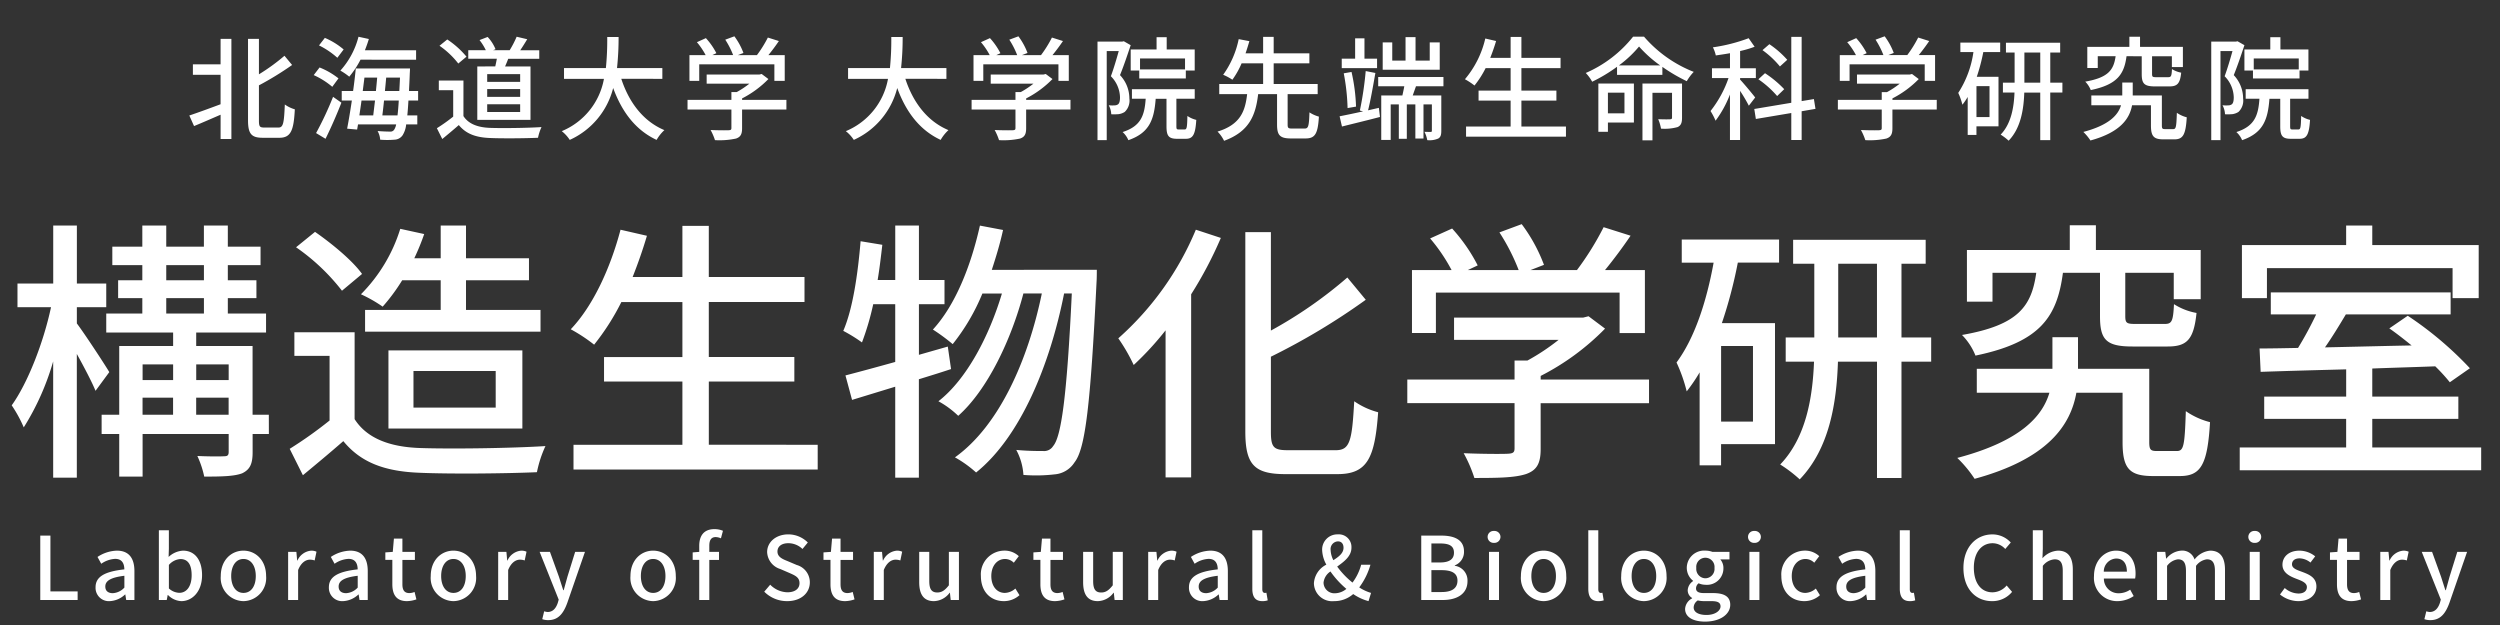 <svg xmlns="http://www.w3.org/2000/svg" width="400" height="100" viewBox="0 0 400 100"><rect x="0" y="0" width="400" height="100" fill="#333333" stroke="none"/><g transform="translate(-1309 -107)"><path d="M-164.709-10.71h-4.428v1.674h4.428V-4.32c-1.872.7-3.762,1.386-5,1.8l.756,1.692c1.224-.5,2.754-1.17,4.248-1.818V1.242h1.728v-16.02h-1.728Zm6.984,10.116c-.72,0-.846-.162-.846-1.134V-7.344a50.165,50.165,0,0,0,5.31-3.258l-1.224-1.476a31.3,31.3,0,0,1-4.086,2.97v-5.67h-1.746V-1.764c0,2.178.54,2.808,2.358,2.808h2.664c1.854,0,2.3-1.224,2.466-4.554a5.057,5.057,0,0,1-1.6-.774c-.126,2.916-.234,3.69-1.008,3.69Zm24.3-10.854V-12.96h-8.19c.234-.594.45-1.188.63-1.8l-1.656-.36a12.84,12.84,0,0,1-2.9,5.418,9.9,9.9,0,0,1,1.422.972,14.532,14.532,0,0,0,1.8-2.718Zm-11.592-1.638a11.734,11.734,0,0,0-3.006-1.854l-.936,1.206a12.8,12.8,0,0,1,2.934,1.98Zm-.828,4.626a12.04,12.04,0,0,0-3.024-1.746l-.936,1.224a12.4,12.4,0,0,1,2.97,1.872Zm-2.07,9.666c.846-1.71,1.8-3.87,2.538-5.778l-1.332-.936a52.572,52.572,0,0,1-2.718,5.8Zm9.09-3.744c.09-.7.18-1.512.27-2.376h2.358c-.054.954-.126,1.746-.2,2.376Zm-1.17-2.376c-.108.846-.2,1.674-.288,2.376H-142.5c.108-.756.234-1.548.342-2.376Zm.342-3.672c-.054.684-.126,1.4-.2,2.142h-2.106c.09-.72.18-1.44.27-2.142Zm1.242,2.142c.072-.72.144-1.458.2-2.142H-136c-.036.774-.072,1.494-.108,2.142Zm5.31,1.53v-1.53h-1.458c.036-.846.09-1.8.126-2.862.018-.2.036-.738.036-.738h-8.676c-.108,1.1-.252,2.34-.432,3.6h-1.818v1.53h1.62c-.252,1.692-.522,3.294-.756,4.5l1.6.144.144-.828h6.1a2.253,2.253,0,0,1-.342.882.709.709,0,0,1-.648.27c-.36,0-1.116-.018-1.98-.09a3.326,3.326,0,0,1,.414,1.386,13.458,13.458,0,0,0,2.268,0,1.648,1.648,0,0,0,1.314-.7,3.966,3.966,0,0,0,.576-1.746h1.782v-1.44h-1.6c.072-.666.126-1.44.18-2.376ZM-116.775-7.9h-5.274V-9.144h5.274Zm0,2.394h-5.274V-6.75h5.274Zm0,2.43h-5.274V-4.32h5.274Zm-6.858-7.29v8.55h8.514v-8.55h-4.068c.162-.378.342-.792.5-1.224h4.968V-12.96h-3.042c.342-.5.738-1.134,1.116-1.764l-1.692-.4a15.419,15.419,0,0,1-1.116,2.16h-2.664l.4-.162a6.33,6.33,0,0,0-1.26-1.962l-1.3.5a8.613,8.613,0,0,1,1.008,1.62h-2.808v1.368h4.572c-.072.4-.162.828-.252,1.224Zm-1.728-1.566a14.135,14.135,0,0,0-3.078-2.754l-1.242,1.008a13.524,13.524,0,0,1,3.006,2.844Zm-.486,3.816h-3.942V-6.57h2.3v4.23a27.134,27.134,0,0,1-2.61,1.854l.864,1.728c.936-.774,1.8-1.494,2.646-2.232C-125.451.4-123.9.99-121.617,1.08c2.052.09,5.67.054,7.7-.036a7.625,7.625,0,0,1,.558-1.71c-2.25.144-6.246.2-8.244.126-1.98-.072-3.456-.648-4.248-1.89Zm31.824-.27v-1.728h-7.254a45.406,45.406,0,0,0,.252-4.968h-1.818a45.139,45.139,0,0,1-.216,4.968h-6.7v1.728h6.39a11.2,11.2,0,0,1-6.75,8.37,5.839,5.839,0,0,1,1.278,1.4,12.452,12.452,0,0,0,6.948-8.3c1.4,3.816,3.582,6.732,6.948,8.3A6.62,6.62,0,0,1-93.7-.18c-3.4-1.422-5.67-4.464-6.894-8.208Zm5.9-2.322h12.024v2.646h1.656v-4.122h-2.61c.558-.684,1.152-1.476,1.674-2.25l-1.764-.558a18.916,18.916,0,0,1-1.746,2.808h-3.042l.882-.342A10.671,10.671,0,0,0-82.5-15.192l-1.458.54a13.332,13.332,0,0,1,1.26,2.466h-3.33l.648-.306A11.045,11.045,0,0,0-87.057-14.9l-1.44.648a11.357,11.357,0,0,1,1.4,2.07h-2.592v4.122h1.566Zm13.95,5.688h-7.092v-.234a16.155,16.155,0,0,0,4.212-3.1l-1.08-.81-.36.09h-8.442v1.458h6.84a14.24,14.24,0,0,1-2.034,1.35h-.846v1.242h-7.02v1.548h7.02V-.522c0,.27-.09.342-.45.36s-1.62.018-2.88-.036a9,9,0,0,1,.7,1.62,12.511,12.511,0,0,0,3.366-.252c.738-.252.972-.72.972-1.638V-3.474h7.092Zm25.6-3.366v-1.728h-7.254a45.407,45.407,0,0,0,.252-4.968h-1.818a45.14,45.14,0,0,1-.216,4.968h-6.7v1.728h6.39a11.2,11.2,0,0,1-6.75,8.37,5.839,5.839,0,0,1,1.278,1.4,12.452,12.452,0,0,0,6.948-8.3c1.4,3.816,3.582,6.732,6.948,8.3A6.62,6.62,0,0,1-48.249-.18c-3.4-1.422-5.67-4.464-6.894-8.208Zm5.9-2.322h12.024v2.646h1.656v-4.122H-31.6c.558-.684,1.152-1.476,1.674-2.25l-1.764-.558a18.916,18.916,0,0,1-1.746,2.808h-3.042l.882-.342a10.671,10.671,0,0,0-1.458-2.664l-1.458.54a13.331,13.331,0,0,1,1.26,2.466h-3.33l.648-.306A11.046,11.046,0,0,0-41.607-14.9l-1.44.648a11.357,11.357,0,0,1,1.4,2.07h-2.592v4.122h1.566Zm13.95,5.688h-7.092v-.234a16.155,16.155,0,0,0,4.212-3.1l-1.08-.81-.36.09h-8.442v1.458h6.84a14.241,14.241,0,0,1-2.034,1.35h-.846v1.242h-7.02v1.548h7.02V-.522c0,.27-.09.342-.45.36s-1.62.018-2.88-.036a9.005,9.005,0,0,1,.7,1.62,12.511,12.511,0,0,0,3.366-.252c.738-.252.972-.72.972-1.638V-3.474h7.092ZM-10.395-9.9h-7.2v-1.746h7.2Zm-8.694-3.186V-9.72h1.368v1.278h7.452V-9.72h1.422v-3.366h-4.482v-1.962h-1.62v1.962Zm-1.1-1.314-.252.054H-24.4V1.422h1.476V-12.834H-21c-.342,1.224-.81,2.826-1.26,4.032A4.937,4.937,0,0,1-20.8-5.436c0,.522-.072.954-.324,1.134a.969.969,0,0,1-.558.162,5.425,5.425,0,0,1-.918-.018,3.269,3.269,0,0,1,.4,1.44,8.536,8.536,0,0,0,1.188-.018,2.423,2.423,0,0,0,.972-.36A2.492,2.492,0,0,0-19.3-5.238,5.449,5.449,0,0,0-20.8-8.982c.576-1.4,1.206-3.276,1.71-4.788ZM-11.4-.288c-.324,0-.378-.054-.378-.54V-5.2h2.934v-1.53H-18.891V-5.2h2.2c-.18,2.718-.792,4.392-3.69,5.328a3.631,3.631,0,0,1,.918,1.3c3.384-1.17,4.122-3.294,4.374-6.624h1.728V-.81c0,1.53.324,2.016,1.692,2.016h1.4c1.116,0,1.53-.63,1.674-3.024a4.238,4.238,0,0,1-1.422-.63c-.036,1.872-.108,2.16-.432,2.16ZM6.741-.432c-.612,0-.72-.09-.72-.648V-5.94h4.806V-7.56H3.789v-3.312H9.5v-1.6H3.789V-15.1H2.1v2.628H-.711c.234-.666.432-1.332.612-1.944l-1.71-.324A14.848,14.848,0,0,1-4.293-9.036a9.038,9.038,0,0,1,1.476.792,13.518,13.518,0,0,0,1.476-2.628H2.1V-7.56h-7.02v1.62H-.459C-.765-3.258-1.5-1.08-5.193.054A5.513,5.513,0,0,1-4.149,1.53C-.063.036.909-2.61,1.305-5.94H4.329v4.86c0,1.692.432,2.232,2.214,2.232h2.34c1.53,0,1.98-.738,2.142-3.492a5.212,5.212,0,0,1-1.512-.684C9.441-.792,9.333-.432,8.739-.432ZM30.357-14.22h-1.6V-11.3H26.487v-3.762h-1.6V-11.3H22.761V-14.22h-1.53v4.374h9.126ZM20.331-11.61H18.315v-3.258H16.821v3.258H14.679V-10.1h5.652ZM16.965-3.942a28.94,28.94,0,0,0-.72-5.544L15-9.27a33.624,33.624,0,0,1,.612,5.562Zm1.926.594c.414-1.62.828-4.05,1.17-5.976L18.513-9.63a53.7,53.7,0,0,1-.936,6.318l.522.126c-1.422.324-2.754.594-3.762.792l.378,1.638c1.71-.432,3.96-.972,6.084-1.53l-.18-1.458ZM30.951-7.2V-8.676H20.511V-7.2h4.176c-.09.5-.2,1.008-.306,1.476H21v7.11h1.512V-4.3h1.3V1.206h1.278V-4.3h1.368V1.17h1.3V-4.3H29.1V-.108c0,.162-.036.216-.18.216s-.54,0-1.008-.018a4.66,4.66,0,0,1,.45,1.332,3.443,3.443,0,0,0,1.746-.252c.4-.216.5-.612.5-1.26V-5.724H26.037c.162-.468.342-.972.522-1.476ZM43.425-.756V-4.9h5.6V-6.5h-5.6v-3.6h6.264v-1.638H43.425v-3.348H41.7v3.348H38.439c.342-.864.666-1.782.936-2.7l-1.728-.4a15.54,15.54,0,0,1-3.258,6.516,10.72,10.72,0,0,1,1.53,1.008A15.541,15.541,0,0,0,37.7-10.1h4v3.6h-5.13v1.6H41.7v4.14H34.569V.864H50.553V-.756ZM59.913-6.174v3.312H57.267V-6.174Zm1.512-1.458H55.737V.09h1.53V-1.4h4.158Zm7.7,0H62.793v9.09h1.6V-6.156h3.132V-2.2c0,.216-.072.27-.324.288-.234.018-1.044.018-1.89-.018a6.612,6.612,0,0,1,.45,1.512,7.638,7.638,0,0,0,2.664-.252c.558-.27.7-.72.7-1.494Zm-10.1-2.9a18.242,18.242,0,0,0,3.222-3.024,19.582,19.582,0,0,0,3.384,3.024ZM61.3-15.138a19.669,19.669,0,0,1-7.578,5.814,6.653,6.653,0,0,1,1.026,1.4,25.351,25.351,0,0,0,3.978-2.394v1.3h7.254V-10.3A26.8,26.8,0,0,0,69.885-8.01,7.517,7.517,0,0,1,71-9.5a20.321,20.321,0,0,1-7.956-5.634Zm24.66,3.708a14.835,14.835,0,0,0-2.862-2.5l-1.1.954a14.646,14.646,0,0,1,2.79,2.61Zm-.486,4.7A16.927,16.927,0,0,0,82.4-9.288l-1.062.972a15.5,15.5,0,0,1,3.006,2.682ZM80.829-5.4c-.342-.468-1.872-2.3-2.412-2.862v-.252h2.52V-10.08h-2.52v-2.754a17,17,0,0,0,2.322-.684l-.954-1.368a27,27,0,0,1-5.724,1.458,5.1,5.1,0,0,1,.468,1.3c.72-.108,1.494-.216,2.268-.36v2.412h-2.88v1.566h2.646a17.9,17.9,0,0,1-2.88,5.274,10.568,10.568,0,0,1,.81,1.548,17.472,17.472,0,0,0,2.3-4.194V1.4h1.62V-6.462a24.761,24.761,0,0,1,1.4,2.376Zm9.648,1.818-.252-1.566-1.962.324V-15.1H86.607V-4.554l-5.922.99.252,1.6,5.67-.954V1.4h1.656V-3.2Zm5.454-7.128h12.024v2.646h1.656v-4.122H107c.558-.684,1.152-1.476,1.674-2.25l-1.764-.558a18.916,18.916,0,0,1-1.746,2.808h-3.042l.882-.342a10.671,10.671,0,0,0-1.458-2.664l-1.458.54a13.332,13.332,0,0,1,1.26,2.466h-3.33l.648-.306A11.045,11.045,0,0,0,96.993-14.9l-1.44.648a11.357,11.357,0,0,1,1.4,2.07H94.365v4.122h1.566Zm13.95,5.688h-7.092v-.234A16.155,16.155,0,0,0,107-8.352l-1.08-.81-.36.09H97.119v1.458h6.84a14.24,14.24,0,0,1-2.034,1.35h-.846v1.242h-7.02v1.548h7.02V-.522c0,.27-.09.342-.45.36s-1.62.018-2.88-.036a9,9,0,0,1,.7,1.62,12.511,12.511,0,0,0,3.366-.252c.738-.252.972-.72.972-1.638V-3.474h7.092Zm8.442,2.754h-2.088v-4.95h2.088Zm-4.662-10.4h2.088a16.194,16.194,0,0,1-2.43,6.534,10.328,10.328,0,0,1,.666,1.89,10.719,10.719,0,0,0,.846-1.242V.594h1.4V-.792h3.528v-7.92h-3.474a30.385,30.385,0,0,0,1.044-3.96h2.7v-1.512h-6.372Zm10.242,4.9V-12.6h2.538v4.824Zm6.084,0h-1.944V-12.6h1.584v-1.566h-8.676V-12.6h1.386v4.824h-1.872v1.584h1.854c-.09,2.3-.5,4.95-2.214,6.732a8.832,8.832,0,0,1,1.278.972c1.944-2.016,2.412-5,2.5-7.7h2.556V1.422h1.6V-6.192h1.944Zm12.69-4.23v2.844c0,1.53.4,1.98,2.124,1.98h2.3c1.26,0,1.71-.45,1.89-2.2a4.081,4.081,0,0,1-1.476-.576c-.054,1.134-.144,1.3-.612,1.3h-1.89c-.594,0-.684-.054-.684-.522v-2.826H147.5v1.728h1.764V-13.5h-6.858v-1.62H140.7v1.62h-6.732v3.384h1.674v-1.89H138.5c-.306,2.178-1.152,3.42-4.86,4.068a4.071,4.071,0,0,1,.882,1.35c4.266-.882,5.346-2.556,5.724-5.418ZM146.421-.342c-.432,0-.522-.072-.522-.594V-5.724h-4.662v-2.07h-1.674v2.07h-4.95v1.566h4.752c-.45,1.53-1.872,3.168-6.03,4.266a7.883,7.883,0,0,1,1.134,1.368c4.824-1.314,6.282-3.528,6.66-5.634h3.024v3.24c0,1.728.45,2.214,2,2.214H147.9c1.368,0,1.818-.72,1.98-3.528a4.877,4.877,0,0,1-1.584-.72c-.072,2.3-.144,2.61-.594,2.61ZM167.8-9.9h-7.2v-1.746h7.2Zm-8.694-3.186V-9.72h1.368v1.278h7.452V-9.72h1.422v-3.366h-4.482v-1.962h-1.62v1.962Zm-1.1-1.314-.252.054H153.8V1.422h1.476V-12.834H157.2c-.342,1.224-.81,2.826-1.26,4.032A4.937,4.937,0,0,1,157.4-5.436c0,.522-.072.954-.324,1.134a.969.969,0,0,1-.558.162,5.425,5.425,0,0,1-.918-.018,3.268,3.268,0,0,1,.4,1.44,8.536,8.536,0,0,0,1.188-.018,2.423,2.423,0,0,0,.972-.36,2.492,2.492,0,0,0,.738-2.142A5.449,5.449,0,0,0,157.4-8.982c.576-1.4,1.206-3.276,1.71-4.788ZM166.8-.288c-.324,0-.378-.054-.378-.54V-5.2h2.934v-1.53H159.309V-5.2h2.2c-.18,2.718-.792,4.392-3.69,5.328a3.631,3.631,0,0,1,.918,1.3c3.384-1.17,4.122-3.294,4.374-6.624h1.728V-.81c0,1.53.324,2.016,1.692,2.016h1.4c1.116,0,1.53-.63,1.674-3.024a4.238,4.238,0,0,1-1.422-.63c-.036,1.872-.108,2.16-.432,2.16Z" transform="translate(1509 128)" fill="#fff"/><path d="M-193.557,0h5.978V-1.372h-4.354V-10.3h-1.624Zm11.116.182a3.828,3.828,0,0,0,2.45-1.064h.042l.14.882h1.316V-4.634c0-2.044-.882-3.262-2.8-3.262A5.9,5.9,0,0,0-184.4-6.888l.6,1.092a4.234,4.234,0,0,1,2.226-.784c1.134,0,1.456.784,1.47,1.68-3.206.35-4.606,1.2-4.606,2.856A2.127,2.127,0,0,0-182.441.182Zm.49-1.274c-.686,0-1.2-.308-1.2-1.064,0-.868.77-1.442,3.052-1.722v1.89A2.715,2.715,0,0,1-181.951-1.092ZM-170.989.182c1.736,0,3.318-1.512,3.318-4.158,0-2.366-1.106-3.92-3.052-3.92a3.675,3.675,0,0,0-2.3,1.008l.042-1.316v-2.954h-1.6V0h1.26l.154-.8h.042A3.2,3.2,0,0,0-170.989.182Zm-.308-1.33a2.582,2.582,0,0,1-1.68-.7V-5.614a2.679,2.679,0,0,1,1.834-.938c1.288,0,1.806.994,1.806,2.6C-169.337-2.142-170.177-1.148-171.3-1.148Zm10.248,1.33a3.7,3.7,0,0,0,3.626-4.018c0-2.576-1.722-4.06-3.626-4.06s-3.626,1.484-3.626,4.06A3.7,3.7,0,0,0-161.049.182Zm0-1.316c-1.2,0-1.96-1.078-1.96-2.7s.756-2.73,1.96-2.73,1.974,1.092,1.974,2.73S-159.831-1.134-161.049-1.134ZM-153.9,0h1.6V-4.8c.49-1.218,1.246-1.652,1.876-1.652a2.278,2.278,0,0,1,.77.126l.294-1.4a1.915,1.915,0,0,0-.868-.168,2.662,2.662,0,0,0-2.184,1.582h-.042l-.126-1.386H-153.9Zm8.792.182a3.828,3.828,0,0,0,2.45-1.064h.042l.14.882h1.316V-4.634c0-2.044-.882-3.262-2.8-3.262a5.9,5.9,0,0,0-3.108,1.008l.6,1.092a4.234,4.234,0,0,1,2.226-.784c1.134,0,1.456.784,1.47,1.68-3.206.35-4.606,1.2-4.606,2.856A2.127,2.127,0,0,0-145.1.182Zm.49-1.274c-.686,0-1.2-.308-1.2-1.064,0-.868.77-1.442,3.052-1.722v1.89A2.715,2.715,0,0,1-144.613-1.092Zm9.73,1.274a4.927,4.927,0,0,0,1.512-.28l-.294-1.19a2.3,2.3,0,0,1-.826.182c-.8,0-1.12-.476-1.12-1.4V-6.412h2V-7.7h-2V-9.828h-1.358l-.182,2.128-1.19.084v1.2h1.12V-2.52C-137.221-.9-136.619.182-134.883.182Zm7.434,0a3.7,3.7,0,0,0,3.626-4.018c0-2.576-1.722-4.06-3.626-4.06s-3.626,1.484-3.626,4.06A3.7,3.7,0,0,0-127.449.182Zm0-1.316c-1.2,0-1.96-1.078-1.96-2.7s.756-2.73,1.96-2.73,1.974,1.092,1.974,2.73S-126.231-1.134-127.449-1.134ZM-120.295,0h1.6V-4.8c.49-1.218,1.246-1.652,1.876-1.652a2.278,2.278,0,0,1,.77.126l.294-1.4a1.915,1.915,0,0,0-.868-.168,2.662,2.662,0,0,0-2.184,1.582h-.042l-.126-1.386h-1.316Zm13.888-7.7h-1.568l-1.232,3.962-.6,2.17h-.07c-.238-.714-.476-1.484-.7-2.17L-112.007-7.7h-1.652l3.052,7.644-.154.532c-.28.826-.77,1.442-1.61,1.442a2.086,2.086,0,0,1-.56-.112l-.308,1.26a2.738,2.738,0,0,0,.966.154c1.624,0,2.436-1.106,3.038-2.758ZM-95.5.182a3.7,3.7,0,0,0,3.626-4.018c0-2.576-1.722-4.06-3.626-4.06s-3.626,1.484-3.626,4.06A3.7,3.7,0,0,0-95.5.182Zm0-1.316c-1.2,0-1.96-1.078-1.96-2.7s.756-2.73,1.96-2.73,1.974,1.092,1.974,2.73S-94.283-1.134-95.5-1.134Zm11.172-9.94a3.5,3.5,0,0,0-1.358-.266c-1.722,0-2.436,1.092-2.436,2.674V-7.7l-1.05.084v1.2h1.05V0h1.61V-6.412h1.554V-7.7h-1.554v-.98c0-.938.336-1.386,1.022-1.386a2.1,2.1,0,0,1,.84.2ZM-74.053.182c2.254,0,3.626-1.344,3.626-3a2.877,2.877,0,0,0-2.1-2.786l-1.414-.6c-.84-.336-1.666-.672-1.666-1.554,0-.826.686-1.33,1.736-1.33a3.282,3.282,0,0,1,2.268.924l.854-1.036a4.414,4.414,0,0,0-3.122-1.3c-1.96,0-3.388,1.218-3.388,2.842a2.964,2.964,0,0,0,2.1,2.7l1.428.616c.952.42,1.652.714,1.652,1.652,0,.868-.7,1.456-1.946,1.456A4,4,0,0,1-76.769-2.45l-.952,1.12A5.141,5.141,0,0,0-74.053.182Zm9.268,0A4.927,4.927,0,0,0-63.273-.1l-.294-1.19a2.3,2.3,0,0,1-.826.182c-.8,0-1.12-.476-1.12-1.4V-6.412h2V-7.7h-2V-9.828h-1.358L-67.053-7.7l-1.19.084v1.2h1.12V-2.52C-67.123-.9-66.521.182-64.785.182ZM-60.193,0h1.6V-4.8c.49-1.218,1.246-1.652,1.876-1.652a2.278,2.278,0,0,1,.77.126l.294-1.4a1.916,1.916,0,0,0-.868-.168,2.662,2.662,0,0,0-2.184,1.582h-.042L-58.877-7.7h-1.316Zm9.618.182a3.228,3.228,0,0,0,2.52-1.344h.042L-47.887,0h1.316V-7.7h-1.61v5.348c-.644.812-1.134,1.148-1.848,1.148-.91,0-1.288-.518-1.288-1.848V-7.7h-1.61v4.844C-52.927-.9-52.213.182-50.575.182Zm11.2,0A3.752,3.752,0,0,0-36.883-.77l-.658-1.064a2.638,2.638,0,0,1-1.68.7c-1.288,0-2.17-1.078-2.17-2.7s.924-2.73,2.212-2.73a2.017,2.017,0,0,1,1.386.6l.8-1.05A3.306,3.306,0,0,0-39.249-7.9a3.783,3.783,0,0,0-3.808,4.06C-43.057-1.288-41.461.182-39.375.182Zm8.176,0A4.927,4.927,0,0,0-29.687-.1l-.294-1.19a2.3,2.3,0,0,1-.826.182c-.8,0-1.12-.476-1.12-1.4V-6.412h2V-7.7h-2V-9.828h-1.358L-33.467-7.7l-1.19.084v1.2h1.12V-2.52C-33.537-.9-32.935.182-31.2.182Zm6.846,0a3.228,3.228,0,0,0,2.52-1.344h.042L-21.665,0h1.316V-7.7h-1.61v5.348C-22.6-1.54-23.093-1.2-23.807-1.2c-.91,0-1.288-.518-1.288-1.848V-7.7H-26.7v4.844C-26.7-.9-25.991.182-24.353.182ZM-16.289,0h1.6V-4.8c.49-1.218,1.246-1.652,1.876-1.652a2.278,2.278,0,0,1,.77.126l.294-1.4a1.915,1.915,0,0,0-.868-.168A2.662,2.662,0,0,0-14.8-6.314h-.042L-14.973-7.7h-1.316ZM-7.5.182A3.828,3.828,0,0,0-5.047-.882H-5l.14.882h1.316V-4.634c0-2.044-.882-3.262-2.8-3.262A5.9,5.9,0,0,0-9.457-6.888l.6,1.092A4.234,4.234,0,0,1-6.629-6.58c1.134,0,1.456.784,1.47,1.68-3.206.35-4.606,1.2-4.606,2.856A2.127,2.127,0,0,0-7.5.182Zm.49-1.274c-.686,0-1.2-.308-1.2-1.064,0-.868.77-1.442,3.052-1.722v1.89A2.714,2.714,0,0,1-7.007-1.092ZM1.967.182A2.586,2.586,0,0,0,2.835.056l-.21-1.218a1.118,1.118,0,0,1-.266.028c-.2,0-.392-.154-.392-.588v-9.436H.371v9.352C.371-.56.805.182,1.967.182Zm9.8-2.968a2.45,2.45,0,0,1,1.106-1.778,14.522,14.522,0,0,0,2.548,2.786,2.911,2.911,0,0,1-1.778.7A1.733,1.733,0,0,1,11.767-2.786ZM12.9-7.994A1.233,1.233,0,0,1,14.063-9.38c.63,0,.9.462.9,1.022,0,.854-.728,1.414-1.624,1.988A3.918,3.918,0,0,1,12.9-7.994Zm6.468,6.86a6.98,6.98,0,0,1-1.89-.882,11.122,11.122,0,0,0,1.792-3.626H17.787A8.357,8.357,0,0,1,16.4-2.786a13.248,13.248,0,0,1-2.45-2.562c1.134-.812,2.282-1.666,2.282-3.024A2.022,2.022,0,0,0,14.049-10.5a2.43,2.43,0,0,0-2.506,2.52,5.234,5.234,0,0,0,.672,2.324,3.588,3.588,0,0,0-1.988,2.968,2.921,2.921,0,0,0,3.22,2.87A4.559,4.559,0,0,0,16.513-.952,7.919,7.919,0,0,0,18.963.182ZM27.4,0h3.444C33.131,0,34.8-.98,34.8-3.024a2.366,2.366,0,0,0-2.03-2.45v-.07a2.292,2.292,0,0,0,1.47-2.226c0-1.862-1.526-2.534-3.64-2.534H27.4Zm1.624-6.006V-9.044h1.428c1.456,0,2.184.406,2.184,1.484,0,.966-.658,1.554-2.226,1.554Zm0,4.732v-3.5h1.638c1.638,0,2.534.5,2.534,1.666,0,1.26-.924,1.834-2.534,1.834ZM38.241,0h1.6V-7.7h-1.6Zm.8-9.142a.966.966,0,0,0,1.036-.952.958.958,0,0,0-1.036-.952.946.946,0,0,0-1.022.952A.954.954,0,0,0,39.039-9.142ZM46.977.182A3.7,3.7,0,0,0,50.6-3.836c0-2.576-1.722-4.06-3.626-4.06s-3.626,1.484-3.626,4.06A3.7,3.7,0,0,0,46.977.182Zm0-1.316c-1.2,0-1.96-1.078-1.96-2.7s.756-2.73,1.96-2.73,1.974,1.092,1.974,2.73S48.195-1.134,46.977-1.134ZM55.727.182a2.586,2.586,0,0,0,.868-.126l-.21-1.218a1.118,1.118,0,0,1-.266.028c-.2,0-.392-.154-.392-.588v-9.436h-1.6v9.352C54.131-.56,54.565.182,55.727.182Zm7.294,0a3.7,3.7,0,0,0,3.626-4.018c0-2.576-1.722-4.06-3.626-4.06s-3.626,1.484-3.626,4.06A3.7,3.7,0,0,0,63.021.182Zm0-1.316c-1.2,0-1.96-1.078-1.96-2.7s.756-2.73,1.96-2.73,1.974,1.092,1.974,2.73S64.239-1.134,63.021-1.134Zm9.786,4.592c2.464,0,4.032-1.2,4.032-2.688,0-1.316-.952-1.876-2.772-1.876H72.653c-.98,0-1.288-.294-1.288-.756a1.021,1.021,0,0,1,.42-.812,2.677,2.677,0,0,0,1.078.238,2.631,2.631,0,0,0,2.884-2.646,2.082,2.082,0,0,0-.5-1.414h1.47V-7.7h-2.73a3.211,3.211,0,0,0-1.12-.2,2.777,2.777,0,0,0-2.982,2.772A2.635,2.635,0,0,0,70.889-3.08v.056A1.9,1.9,0,0,0,70.035-1.6a1.416,1.416,0,0,0,.7,1.274v.07a2.034,2.034,0,0,0-1.12,1.68C69.615,2.772,70.959,3.458,72.807,3.458Zm.056-6.93a1.5,1.5,0,0,1-1.456-1.652,1.466,1.466,0,0,1,1.456-1.638,1.474,1.474,0,0,1,1.456,1.638A1.5,1.5,0,0,1,72.863-3.472Zm.182,5.866c-1.274,0-2.058-.448-2.058-1.2A1.385,1.385,0,0,1,71.645.07a4.895,4.895,0,0,0,1.036.112h1.162c.938,0,1.442.2,1.442.84C75.285,1.736,74.389,2.394,73.045,2.394ZM79.905,0h1.6V-7.7h-1.6Zm.8-9.142a.966.966,0,0,0,1.036-.952.958.958,0,0,0-1.036-.952.946.946,0,0,0-1.022.952A.954.954,0,0,0,80.7-9.142ZM88.7.182A3.752,3.752,0,0,0,91.189-.77l-.658-1.064a2.638,2.638,0,0,1-1.68.7c-1.288,0-2.17-1.078-2.17-2.7s.924-2.73,2.212-2.73a2.017,2.017,0,0,1,1.386.6l.8-1.05A3.306,3.306,0,0,0,88.823-7.9a3.783,3.783,0,0,0-3.808,4.06C85.015-1.288,86.611.182,88.7.182Zm7.406,0a3.828,3.828,0,0,0,2.45-1.064H98.6l.14.882h1.316V-4.634c0-2.044-.882-3.262-2.8-3.262a5.9,5.9,0,0,0-3.108,1.008l.6,1.092a4.234,4.234,0,0,1,2.226-.784c1.134,0,1.456.784,1.47,1.68-3.206.35-4.606,1.2-4.606,2.856A2.127,2.127,0,0,0,96.1.182Zm.49-1.274c-.686,0-1.2-.308-1.2-1.064,0-.868.77-1.442,3.052-1.722v1.89A2.714,2.714,0,0,1,96.593-1.092ZM105.567.182a2.586,2.586,0,0,0,.868-.126l-.21-1.218a1.118,1.118,0,0,1-.266.028c-.2,0-.392-.154-.392-.588v-9.436h-1.6v9.352C103.971-.56,104.405.182,105.567.182Zm13.16,0A4.069,4.069,0,0,0,121.933-1.3l-.868-1.022a3,3,0,0,1-2.282,1.092c-1.82,0-2.968-1.5-2.968-3.948,0-2.422,1.232-3.906,3.01-3.906a2.741,2.741,0,0,1,2.016.924l.882-1.036a3.971,3.971,0,0,0-2.926-1.3c-2.6,0-4.648,2.016-4.648,5.376S116.137.182,118.727.182ZM125.251,0h1.6V-5.46a2.629,2.629,0,0,1,1.89-1.05c.91,0,1.3.532,1.3,1.862V0h1.61V-4.844c0-1.96-.728-3.052-2.366-3.052a3.583,3.583,0,0,0-2.492,1.218l.056-1.526v-2.954h-1.6Zm13.538.182a4.671,4.671,0,0,0,2.6-.812l-.56-1.022A3.269,3.269,0,0,1,139-1.078a2.325,2.325,0,0,1-2.38-2.352h5a4.161,4.161,0,0,0,.07-.812c0-2.184-1.092-3.654-3.136-3.654-1.806,0-3.514,1.554-3.514,4.06A3.7,3.7,0,0,0,138.789.182Zm-2.184-4.718a2.088,2.088,0,0,1,1.974-2.1c1.12,0,1.722.77,1.722,2.1ZM145.131,0h1.6V-5.46a2.6,2.6,0,0,1,1.736-1.05c.882,0,1.288.532,1.288,1.862V0h1.61V-5.46A2.571,2.571,0,0,1,153.1-6.51c.868,0,1.288.532,1.288,1.862V0H156V-4.844c0-1.96-.756-3.052-2.366-3.052a3.548,3.548,0,0,0-2.506,1.414A2.055,2.055,0,0,0,149-7.9a3.354,3.354,0,0,0-2.38,1.274h-.042L146.447-7.7h-1.316Zm14.826,0h1.6V-7.7h-1.6Zm.8-9.142a.966.966,0,0,0,1.036-.952.958.958,0,0,0-1.036-.952.946.946,0,0,0-1.022.952A.954.954,0,0,0,160.755-9.142ZM167.7.182c1.9,0,2.926-1.05,2.926-2.338,0-1.456-1.19-1.932-2.268-2.338-.84-.308-1.638-.56-1.638-1.218,0-.532.392-.952,1.232-.952a2.882,2.882,0,0,1,1.722.672l.756-.994a4.053,4.053,0,0,0-2.506-.91c-1.694,0-2.73.966-2.73,2.254s1.176,1.848,2.2,2.24c.84.322,1.708.63,1.708,1.33,0,.588-.434,1.036-1.358,1.036a3.413,3.413,0,0,1-2.184-.882L164.8-.882A4.736,4.736,0,0,0,167.7.182Zm8.554,0a4.927,4.927,0,0,0,1.512-.28l-.294-1.19a2.3,2.3,0,0,1-.826.182c-.8,0-1.12-.476-1.12-1.4V-6.412h2V-7.7h-2V-9.828h-1.358L173.985-7.7l-1.19.084v1.2h1.12V-2.52C173.915-.9,174.517.182,176.253.182ZM180.845,0h1.6V-4.8c.49-1.218,1.246-1.652,1.876-1.652a2.278,2.278,0,0,1,.77.126l.294-1.4a1.915,1.915,0,0,0-.868-.168,2.662,2.662,0,0,0-2.184,1.582h-.042L182.161-7.7h-1.316Zm13.888-7.7h-1.568l-1.232,3.962-.6,2.17h-.07c-.238-.714-.476-1.484-.7-2.17L189.133-7.7h-1.652l3.052,7.644-.154.532c-.28.826-.77,1.442-1.61,1.442a2.086,2.086,0,0,1-.56-.112l-.308,1.26a2.738,2.738,0,0,0,.966.154c1.624,0,2.436-1.106,3.038-2.758Z" transform="translate(1509 203)" fill="#fff"/><path d="M-182.512-13.464c-.7-1.188-3.96-6.16-5.192-7.788v-2.6H-183v-3.784H-187.7v-9.284h-3.784v9.284h-5.72v3.784h5.368c-1.188,5.588-3.7,12.1-6.292,15.708A20.711,20.711,0,0,1-196.2-4.62a41.047,41.047,0,0,0,4.708-10.56V3.432h3.784v-19.8c1.144,2.068,2.42,4.488,2.992,5.9Zm13.9,6.82V-9.372h5.192v2.728Zm-8.58-2.728h4.884v2.728h-4.884ZM-172.3-14.7v2.508h-4.884V-14.7Zm8.888,0v2.508h-5.192V-14.7ZM-173.4-25.3h6.028v2.464H-173.4Zm0-5.28h6.028v2.42H-173.4Zm16.412,23.936h-2.6v-11h-9.02V-19.8h11.176v-3.036h-6.116V-25.3h4.576v-2.86h-4.576v-2.42h5.236v-2.948h-5.236v-3.388h-3.828v3.388H-173.4v-3.388h-3.828v3.388h-4.8v2.948h4.8v2.42H-181.1v2.86h3.872v2.464H-183V-19.8H-172.3v2.156h-8.624v11h-2.816v3.08h2.816v6.82h3.74v-6.82h13.772V-.7c0,.528-.176.7-.7.7-.572.044-2.464.044-4.312-.044a15.3,15.3,0,0,1,1.1,3.3c2.816,0,4.8-.044,6.072-.528,1.276-.616,1.672-1.54,1.672-3.388v-2.9h2.6Zm27.5-21.516v4.752h-12.1v3.476h28.072v-3.476h-11.924V-28.16h10.076v-3.52h-10.076v-5.236h-4.048v5.236h-4.224a37.546,37.546,0,0,0,1.584-3.872l-3.828-.836a25.607,25.607,0,0,1-6.292,10.472,22.264,22.264,0,0,1,3.476,1.98,30.058,30.058,0,0,0,3.124-4.224Zm-4.356,14.52h13.156v5.852h-13.156Zm17.424,9.2v-12.5h-21.428v12.5Zm-25.652-24.728c-1.5-2.112-4.8-4.84-7.524-6.732l-3.036,2.464a33.056,33.056,0,0,1,7.348,6.952Zm-1.188,9.328H-152.9v3.784h5.632V-5.72a66.326,66.326,0,0,1-6.38,4.532l2.112,4.224c2.288-1.892,4.4-3.652,6.468-5.456,2.772,3.388,6.556,4.84,12.144,5.06,5.016.22,13.86.132,18.832-.088a18.638,18.638,0,0,1,1.364-4.18c-5.5.352-15.268.484-20.152.308-4.84-.176-8.448-1.584-10.384-4.62Zm56.672,18v-10.12h13.684v-3.916H-86.592v-8.8H-71.28v-4H-86.592v-8.184h-4.224v8.184H-98.78c.836-2.112,1.628-4.356,2.288-6.6l-4.224-.968c-1.628,6.16-4.4,12.188-7.964,15.928a26.2,26.2,0,0,1,3.74,2.464,37.988,37.988,0,0,0,4.356-6.82h9.768v8.8h-12.54v3.916h12.54v10.12H-108.24v3.96h39.072v-3.96Zm38.236-15.708-4.62,1.32v-8.1h4.092V-28.2h-4.092v-8.712H-56.76V-28.2h-2.816c.308-1.848.528-3.74.748-5.632l-3.476-.572c-.44,5.236-1.232,10.78-2.772,14.344a24.652,24.652,0,0,1,2.992,1.848,43.1,43.1,0,0,0,1.8-6.116h3.52v9.24c-2.992.836-5.764,1.584-7.964,2.156l1.056,3.916,6.908-2.112V3.432h3.784V-12.32c1.716-.528,3.432-1.056,5.148-1.628Zm7.04-12.276c.66-2.024,1.32-4.18,1.8-6.38l-3.7-.7c-1.452,6.512-3.96,12.76-7.524,16.632a31.106,31.106,0,0,1,3.168,2.332,33.021,33.021,0,0,0,4.752-8.1h3.124C-41.712-19.272-45.32-12.32-49.852-8.8a14.769,14.769,0,0,1,3.168,2.332c4.664-4.136,8.492-12.188,10.428-19.58h2.948c-2.2,10.648-6.82,21.164-13.9,26.224A18.552,18.552,0,0,1-43.824,2.6C-36.7-3.124-31.988-14.7-29.744-26.048h1.232C-29.3-9.328-30.228-3.08-31.5-1.628a1.688,1.688,0,0,1-1.584.792c-.836,0-2.464,0-4.312-.176a9.672,9.672,0,0,1,1.144,4A25.4,25.4,0,0,0-31.284,2.9,4.154,4.154,0,0,0-28.072.968c1.716-2.156,2.552-9.108,3.52-28.864.044-.528.044-1.936.044-1.936Zm32.648-6.424a47.8,47.8,0,0,1-12.408,17.38,28.084,28.084,0,0,1,2.464,4.268,48.251,48.251,0,0,0,5.1-5.544V3.388h4.092v-29.3a63.19,63.19,0,0,0,4.752-9.02ZM6.072-.968c-2.288,0-2.728-.44-2.728-2.948V-15.928a106.581,106.581,0,0,0,15.18-9.108L15.576-28.6A69.767,69.767,0,0,1,3.344-20.108V-35.86H-.748v31.9C-.748,1.364.7,2.86,5.676,2.86h8.316c4.8,0,5.984-2.6,6.512-9.9A12.047,12.047,0,0,1,16.676-8.8c-.352,6.292-.66,7.832-2.948,7.832ZM29.744-26.18H59.136v6.468h4.048V-29.788H56.8c1.364-1.672,2.816-3.608,4.092-5.5l-4.312-1.364a46.239,46.239,0,0,1-4.268,6.864H44.88l2.156-.836a26.084,26.084,0,0,0-3.564-6.512l-3.564,1.32a32.588,32.588,0,0,1,3.08,6.028h-8.14l1.584-.748a27,27,0,0,0-4.092-5.9l-3.52,1.584a27.761,27.761,0,0,1,3.432,5.06H25.916v10.076h3.828Zm34.1,13.9H46.508v-.572a39.491,39.491,0,0,0,10.3-7.568l-2.64-1.98-.88.22H32.648v3.564h16.72a34.81,34.81,0,0,1-4.972,3.3H42.328v3.036H25.168v3.784h17.16v7.216c0,.66-.22.836-1.1.88s-3.96.044-7.04-.088A22.012,22.012,0,0,1,35.9,3.476c3.828,0,6.424-.044,8.228-.616,1.8-.616,2.376-1.76,2.376-4V-8.492H63.844ZM80.476-5.544h-5.1v-12.1h5.1ZM69.08-30.976h5.1C73.04-24.728,71.148-18.92,68.244-15a25.247,25.247,0,0,1,1.628,4.62A26.2,26.2,0,0,0,71.94-13.42V1.452h3.432V-1.936H84V-21.3H75.5a74.272,74.272,0,0,0,2.552-9.68h6.6v-3.7H69.08ZM94.116-19.008V-30.8h6.2v11.792Zm14.872,0h-4.752V-30.8h3.872v-3.828H86.9V-30.8h3.388v11.792H85.712v3.872h4.532c-.22,5.632-1.232,12.1-5.412,16.456A21.591,21.591,0,0,1,87.956,3.7c4.752-4.928,5.9-12.232,6.116-18.832h6.248V3.476h3.916V-15.136h4.752ZM136-29.348V-22.4c0,3.74.968,4.84,5.192,4.84h5.632c3.08,0,4.18-1.1,4.62-5.368a9.976,9.976,0,0,1-3.608-1.408c-.132,2.772-.352,3.168-1.5,3.168h-4.62c-1.452,0-1.672-.132-1.672-1.276v-6.908H147.8v4.224h4.312V-33H135.344v-3.96h-4.18V-33H114.708v8.272H118.8v-4.62h7c-.748,5.324-2.816,8.36-11.88,9.944a9.952,9.952,0,0,1,2.156,3.3c10.428-2.156,13.068-6.248,13.992-13.244ZM145.156-.836c-1.056,0-1.276-.176-1.276-1.452v-11.7h-11.4v-5.06h-4.092v5.06h-12.1v3.828h11.616c-1.1,3.74-4.576,7.744-14.74,10.428a19.27,19.27,0,0,1,2.772,3.344C127.732.4,131.3-5.016,132.22-10.164h7.392v7.92c0,4.224,1.1,5.412,4.884,5.412h4.268c3.344,0,4.444-1.76,4.84-8.624a11.922,11.922,0,0,1-3.872-1.76c-.176,5.632-.352,6.38-1.452,6.38ZM162.712-30.1h29.7v4.8h4.18v-8.492H179.564v-3.124h-4.18v3.124H158.708V-25.3h4ZM179.564-1.408V-5.984h13.772V-9.548H179.564v-4.488c3.3-.132,6.732-.22,10.076-.352a28.077,28.077,0,0,1,2.332,2.552l3.212-2.244a56.236,56.236,0,0,0-9.944-8.4l-2.948,2.024c1.144.792,2.376,1.76,3.564,2.728-4.752.088-9.5.22-13.86.308,1.144-1.628,2.288-3.52,3.344-5.28H192.1v-3.52H163.328v3.52h7.26a57.1,57.1,0,0,1-2.9,5.368c-2.244.044-4.356.088-6.16.088l.176,3.74c3.74-.132,8.536-.264,13.684-.4v4.356H162.272v3.564h13.112v4.576H158.356V2.244h38.632V-1.408Z" transform="translate(1509 180)" fill="#fff"/><rect width="400" height="100" transform="translate(1309 107)" fill="none"/></g></svg>